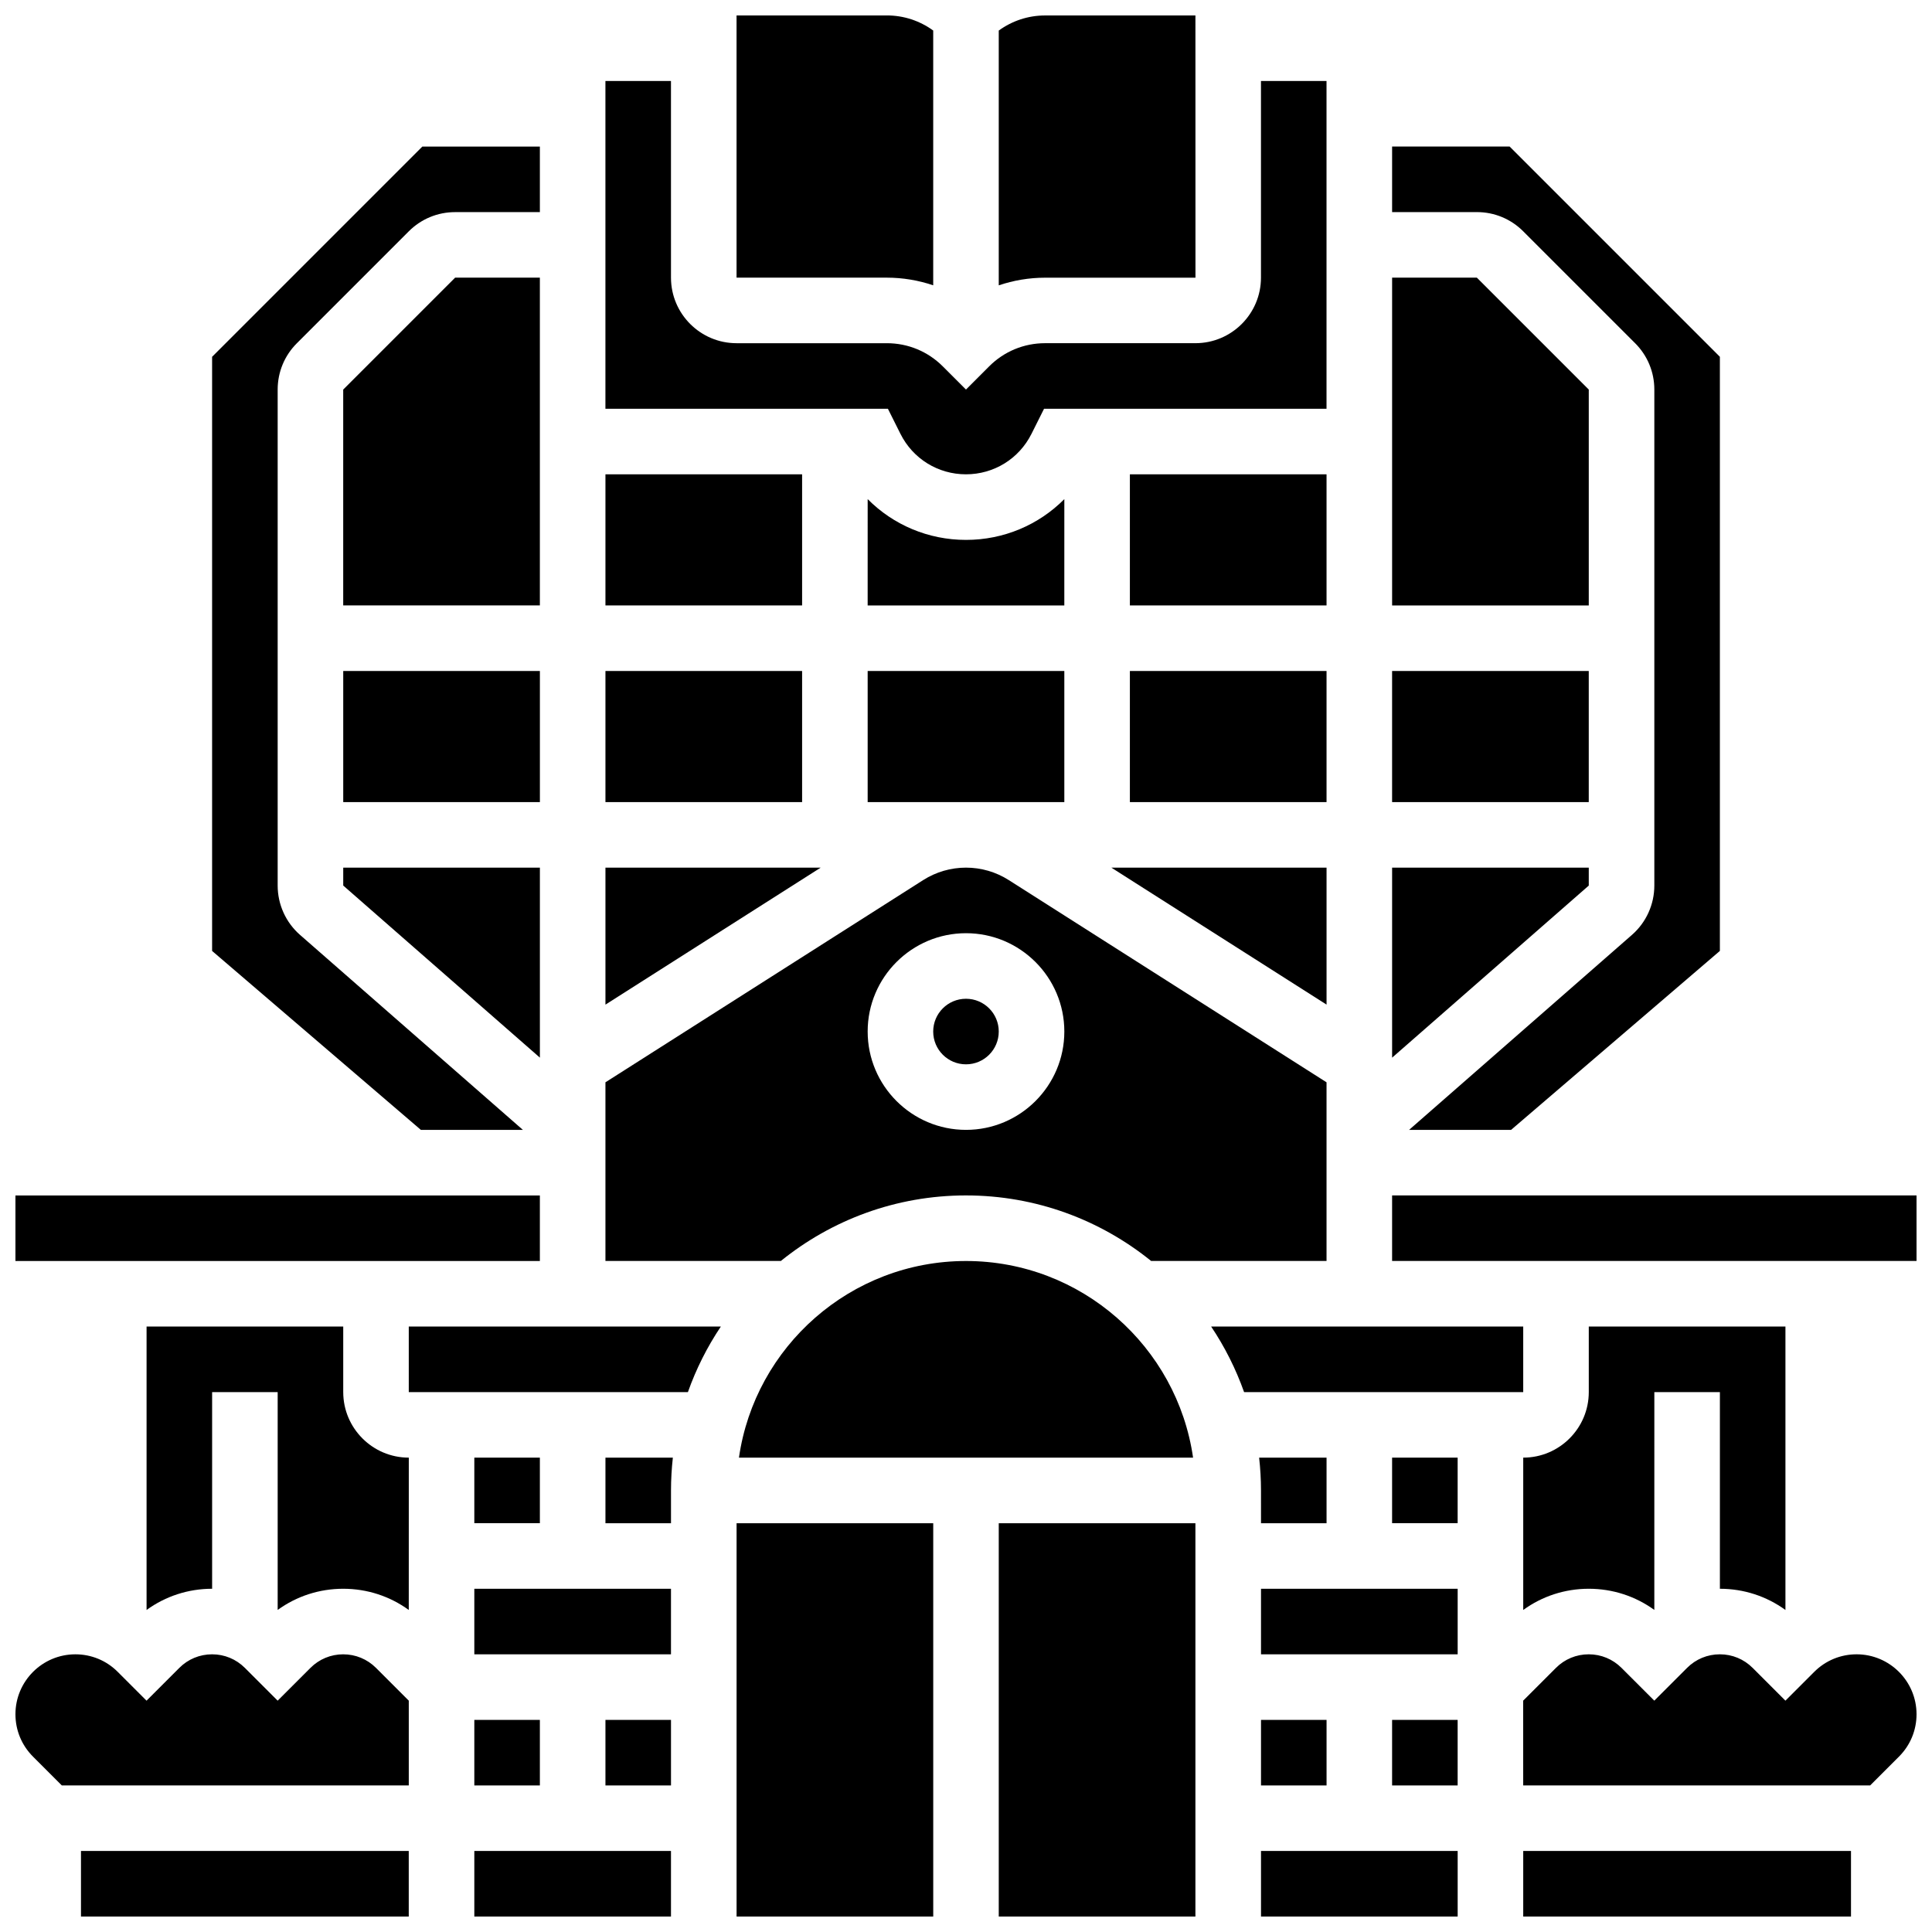 <?xml version="1.0" encoding="UTF-8"?>
<!-- Uploaded to: ICON Repo, www.svgrepo.com, Generator: ICON Repo Mixer Tools -->
<svg width="800px" height="800px" version="1.1" viewBox="144 144 512 512" xmlns="http://www.w3.org/2000/svg">
 <defs>
  <clipPath id="l">
   <path d="m148.09 460h139.91v19h-139.91z"/>
  </clipPath>
  <clipPath id="h">
   <path d="m408 148.09h53v71.906h-53z"/>
  </clipPath>
  <clipPath id="g">
   <path d="m339 148.09h53v71.906h-53z"/>
  </clipPath>
  <clipPath id="f">
   <path d="m478 634h53v17.902h-53z"/>
  </clipPath>
  <clipPath id="e">
   <path d="m512 460h139.9v19h-139.9z"/>
  </clipPath>
  <clipPath id="d">
   <path d="m547 582h104.9v36h-104.9z"/>
  </clipPath>
  <clipPath id="c">
   <path d="m408 547h53v104.9h-53z"/>
  </clipPath>
  <clipPath id="b">
   <path d="m547 634h88v17.902h-88z"/>
  </clipPath>
  <clipPath id="a">
   <path d="m269 634h53v17.902h-53z"/>
  </clipPath>
  <clipPath id="k">
   <path d="m148.09 582h104.91v36h-104.91z"/>
  </clipPath>
  <clipPath id="j">
   <path d="m165 634h88v17.902h-88z"/>
  </clipPath>
  <clipPath id="i">
   <path d="m339 547h53v104.9h-53z"/>
  </clipPath>
 </defs>
 <path d="m408.68 417.37c0 4.797-3.887 8.688-8.684 8.688-4.801 0-8.688-3.891-8.688-8.688s3.887-8.688 8.688-8.688c4.797 0 8.684 3.891 8.684 8.688"/>
 <g clip-path="url(#l)">
  <path d="m243.64 478.18h43.43v-17.371h-138.98v17.371z"/>
 </g>
 <path d="m304.45 321.82h52.117v34.746h-52.117z"/>
 <path d="m373.94 321.82h52.117v34.746h-52.117z"/>
 <path d="m304.45 269.7h52.117v34.746h-52.117z"/>
 <path d="m400 460.8c18.566 0 35.637 6.519 49.062 17.371h46.484v-47.348l-84.199-53.582c-3.394-2.164-7.32-3.309-11.348-3.309s-7.953 1.145-11.352 3.305l-84.199 53.586v47.348h46.488c13.426-10.855 30.492-17.371 49.062-17.371zm0-69.492c14.371 0 26.059 11.691 26.059 26.059 0 14.367-11.691 26.059-26.059 26.059-14.371 0-26.059-11.691-26.059-26.059-0.004-14.367 11.688-26.059 26.059-26.059z"/>
 <path d="m234.96 378.68 52.117 45.605v-50.352h-52.117z"/>
 <path d="m287.07 269.7v-52.117h-22.461l-29.656 29.656v57.207h52.117z"/>
 <path d="m234.96 321.82h52.117v34.746h-52.117z"/>
 <path d="m400 478.18c-30.578 0-55.945 22.691-60.172 52.117h120.35c-4.231-29.426-29.598-52.117-60.176-52.117z"/>
 <path d="m282.57 443.43-59.055-51.672c-3.769-3.297-5.93-8.062-5.93-13.074v-131.44c0-4.641 1.809-9.004 5.09-12.285l29.656-29.656c3.281-3.281 7.641-5.09 12.281-5.09h22.461v-17.371h-31.148l-55.715 55.715v157.45l55.332 47.426z"/>
 <path d="m304.45 373.94v36.297l57.031-36.297z"/>
 <path d="m512.92 321.82h52.117v34.746h-52.117z"/>
 <path d="m565.04 373.94h-52.117v50.352l52.117-45.605z"/>
 <path d="m565.04 247.24-29.656-29.656h-22.461v86.863h52.117z"/>
 <g clip-path="url(#h)">
  <path d="m460.8 217.59h0.012l-0.012-69.492h-39.836c-4.481 0-8.73 1.414-12.285 4v67.52c3.906-1.316 8.039-2.027 12.285-2.027z"/>
 </g>
 <path d="m547.67 205.3 29.656 29.656c3.281 3.281 5.09 7.644 5.09 12.285v131.44c0 5.012-2.164 9.777-5.934 13.074l-59.055 51.672h27.027l55.332-47.426v-157.45l-55.715-55.715h-31.148v17.371h22.461c4.641 0 9.004 1.809 12.285 5.09z"/>
 <path d="m426.06 276.27c-6.777 6.828-16.051 10.809-26.059 10.809s-19.281-3.981-26.059-10.809l-0.004 28.18h52.117z"/>
 <path d="m495.55 410.23v-36.297h-57.031z"/>
 <path d="m443.43 269.7h52.117v34.746h-52.117z"/>
 <g clip-path="url(#g)">
  <path d="m391.31 219.61v-67.52c-3.555-2.586-7.805-4-12.285-4h-39.832v69.492h39.836c4.242 0 8.375 0.707 12.281 2.027z"/>
 </g>
 <path d="m443.43 321.82h52.117v34.746h-52.117z"/>
 <path d="m382.62 258.96c3.312 6.625 9.969 10.738 17.371 10.738s14.062-4.113 17.371-10.738l3.32-6.633h74.859v-86.867h-17.371v52.117c0 9.578-7.793 17.371-17.371 17.371h-39.836c-5.602 0-10.867 2.18-14.828 6.141l-6.141 6.148-6.141-6.141c-3.965-3.961-9.23-6.144-14.832-6.144h-39.832c-9.578 0-17.371-7.793-17.371-17.371l-0.004-52.121h-17.371v86.863h74.859z"/>
 <path d="m478.18 599.79h17.371v17.371h-17.371z"/>
 <g clip-path="url(#f)">
  <path d="m478.18 634.53h52.117v17.371h-52.117z"/>
 </g>
 <path d="m512.92 599.79h17.371v17.371h-17.371z"/>
 <path d="m478.18 547.67h17.371v-17.371h-17.867c0.316 2.852 0.492 5.75 0.492 8.688z"/>
 <path d="m547.67 495.55h-82.703c3.594 5.359 6.535 11.191 8.73 17.371l73.973 0.004z"/>
 <path d="m617.16 570.66v-75.113h-52.117v17.371c0 9.578-7.793 17.371-17.371 17.371v40.367c5.023-3.648 11.047-5.621 17.371-5.621 6.324 0 12.352 1.969 17.371 5.613l0.004-57.727h17.371v52.117c6.328 0 12.348 1.977 17.371 5.621z"/>
 <path d="m512.92 530.29h17.371v17.371h-17.371z"/>
 <g clip-path="url(#e)">
  <path d="m512.92 460.8v17.371h138.98v-17.371z"/>
 </g>
 <g clip-path="url(#d)">
  <path d="m636.02 582.41c-4.242 0-8.23 1.652-11.23 4.652l-7.633 7.633-8.688-8.688c-2.32-2.32-5.406-3.598-8.688-3.598s-6.367 1.277-8.688 3.598l-8.688 8.684-8.688-8.684c-2.32-2.32-5.406-3.598-8.688-3.598s-6.367 1.277-8.688 3.598l-8.688 8.688 0.012 22.457h91.953l7.633-7.633c3-3 4.652-6.988 4.652-11.23-0.004-8.754-7.129-15.879-15.887-15.879z"/>
 </g>
 <path d="m478.18 565.04h52.117v17.371h-52.117z"/>
 <g clip-path="url(#c)">
  <path d="m408.68 547.67h52.117v104.24h-52.117z"/>
 </g>
 <g clip-path="url(#b)">
  <path d="m547.67 634.53h86.863v17.371h-86.863z"/>
 </g>
 <path d="m304.45 599.79h17.371v17.371h-17.371z"/>
 <path d="m269.7 599.79h17.371v17.371h-17.371z"/>
 <g clip-path="url(#a)">
  <path d="m269.7 634.53h52.117v17.371h-52.117z"/>
 </g>
 <g clip-path="url(#k)">
  <path d="m234.96 582.41c-3.281 0-6.367 1.277-8.688 3.598l-8.688 8.684-8.688-8.684c-2.32-2.32-5.406-3.598-8.688-3.598s-6.367 1.277-8.688 3.598l-8.688 8.688-7.633-7.633c-2.992-3.004-6.981-4.652-11.223-4.652-8.758 0-15.883 7.125-15.883 15.879 0 4.242 1.652 8.23 4.652 11.23l7.633 7.633h91.953v-22.461l-8.688-8.688c-2.32-2.316-5.406-3.594-8.688-3.594z"/>
 </g>
 <path d="m234.96 512.92v-17.371l-52.117-0.004v75.113c5.023-3.644 11.043-5.621 17.371-5.621v-52.117h17.371v57.73c5.023-3.644 11.047-5.613 17.371-5.613 6.328 0 12.348 1.973 17.371 5.621l0.008-40.367c-9.582 0-17.375-7.793-17.375-17.371z"/>
 <g clip-path="url(#j)">
  <path d="m165.46 634.53h86.863v17.371h-86.863z"/>
 </g>
 <path d="m252.33 512.92h73.973c2.191-6.184 5.133-12.012 8.73-17.371l-82.703-0.004z"/>
 <path d="m304.45 547.67h17.371v-8.688c0-2.938 0.176-5.832 0.492-8.688h-17.863z"/>
 <g clip-path="url(#i)">
  <path d="m339.2 547.67h52.117v104.24h-52.117z"/>
 </g>
 <path d="m269.7 565.04h52.117v17.371h-52.117z"/>
 <path d="m269.7 530.29h17.371v17.371h-17.371z"/>
</svg>